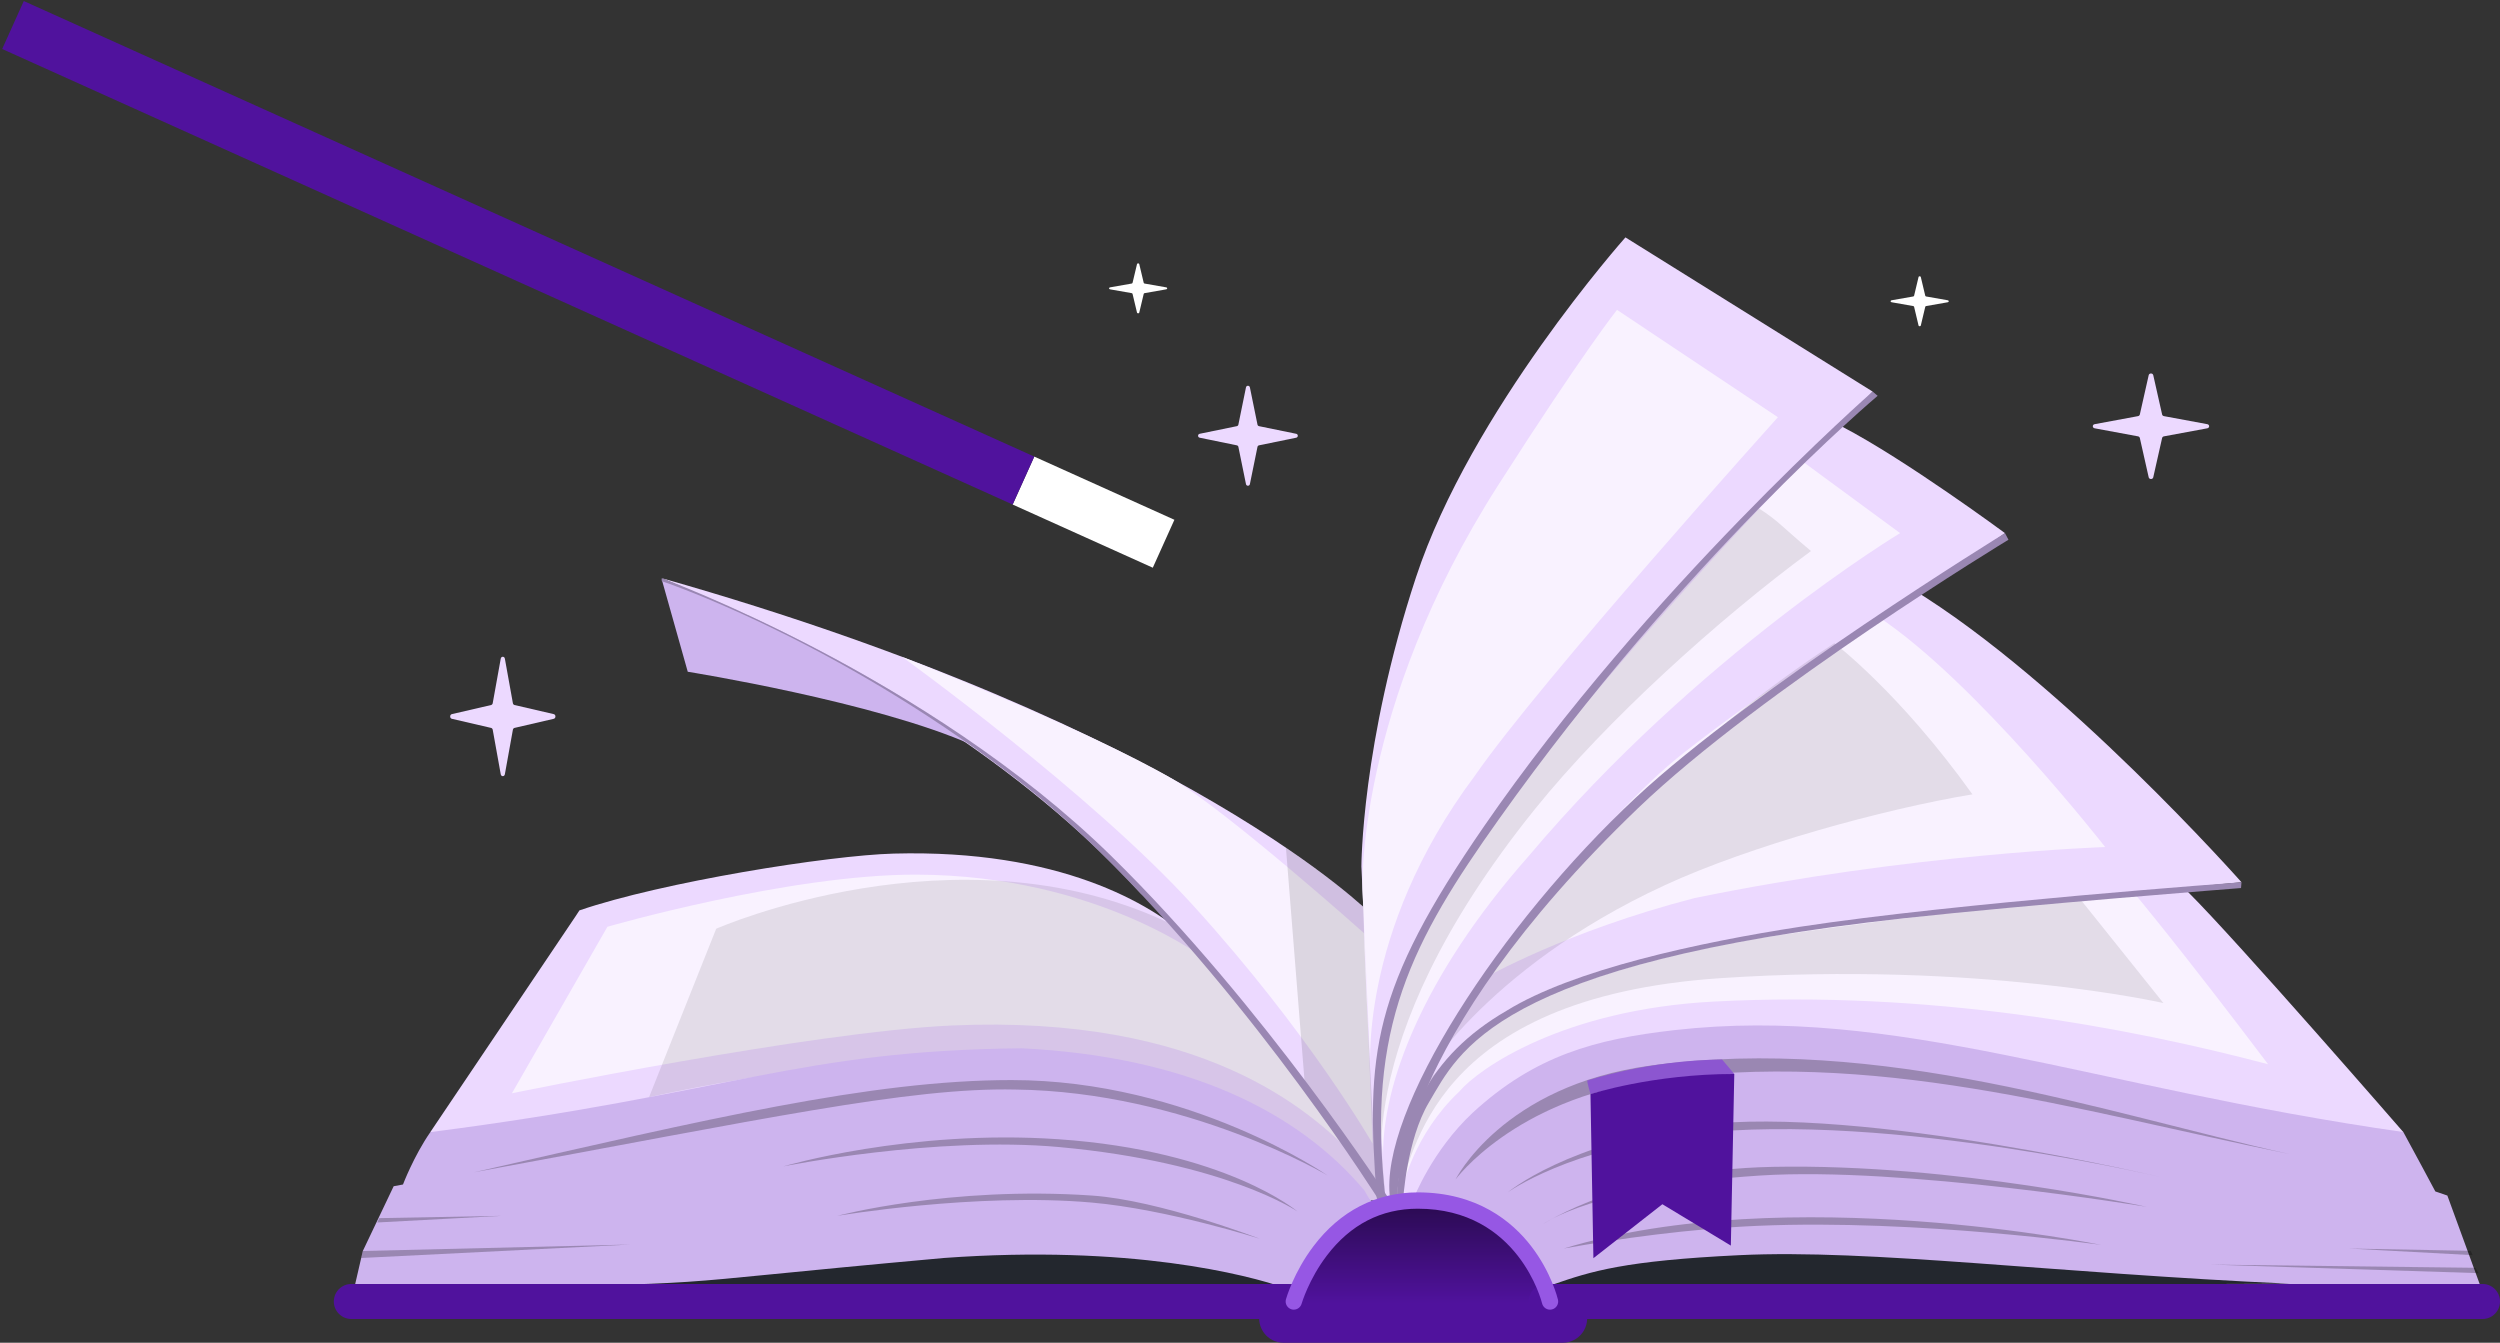 <svg width="674" height="362" viewBox="0 0 674 362" fill="none" xmlns="http://www.w3.org/2000/svg">
<rect x="0" y="0" width="674" height="362" fill="#333333" stroke="none"/>
<g clip-path="url(#clip0_3302_14585)">
<path d="M427.588 353.438C428.925 357.681 425.769 362 421.33 362H346.037C341.681 362 338.533 357.825 339.718 353.627L339.862 353.128L348.129 327.44C349.012 324.687 351.586 314.415 354.478 314.46L416.136 315.376C419.208 315.421 421.836 326.018 422.462 329.029L427.43 352.81C427.475 353.022 427.528 353.234 427.596 353.445L427.588 353.438Z" fill="url(#paint0_linear_3302_14585)"/>
<path d="M370.053 246.815L372 323.945C372 323.945 322.475 252.004 307.587 240.9C276.241 206.469 230.74 178.103 178.406 155.873C320.437 196.159 370.053 246.808 370.053 246.808V246.815Z" fill="#ECD9FF"/>
<path d="M262.192 200.887C236.077 189.193 185.42 181.107 185.42 181.107L178.406 156.213C178.406 156.213 222.866 171.947 262.192 200.887Z" fill="#CDB4EE"/>
<path d="M589.943 240.537C603.132 253.63 647.931 305.209 647.931 305.209L394.121 325.126C394.121 325.126 380.237 323.666 376.591 321.631C376.417 257.39 463.472 240.318 463.472 240.318C463.472 240.318 486.762 231.127 531.327 232.338C548.85 232.814 574.662 233.026 589.935 240.537H589.943Z" fill="#ECD9FF"/>
<path d="M669.289 348.271L659.807 322.319L656.568 321.215C656.568 321.215 649.932 308.787 647.939 305.202C563.157 293.054 511.087 270.937 451.377 277.729C430.065 280.157 413.833 284.56 397.058 299.975C386.065 310.255 381.136 323.083 381.136 323.083C381.136 323.083 409.515 327.13 415.169 346.154C432.541 347.356 669.297 348.264 669.297 348.264L669.289 348.271Z" fill="#CEB4EE"/>
<path d="M515.639 158.876C482.58 169.738 418.763 224.418 397.397 248.517C368.482 281.133 371.004 325.368 371.004 325.368L378.75 323.658C378.75 323.658 375.692 314.49 382.298 303.137C388.904 291.783 385.182 284.197 432.964 263.01C487.268 248.305 604.31 237.852 604.31 237.852C604.31 237.852 556.566 183.89 515.647 158.876H515.639Z" fill="#ECD9FF"/>
<path d="M540.546 143.733C540.546 143.733 427.837 223.48 404.554 253.683C381.279 283.886 375.217 297.434 373.42 321.207C373.42 321.207 363.537 288.069 383.68 250.06C403.822 212.043 465.563 142.311 496.584 114.997C513.571 123.809 540.546 143.733 540.546 143.733V143.733Z" fill="#ECD9FF"/>
<path d="M438.218 64C438.218 64 396.484 110.89 381.755 155.623C367.025 200.357 367.033 233.593 367.033 233.593L371.185 323.091C371.185 323.091 355.92 277.707 409.092 212.951C440.43 174.783 504.866 105.572 504.866 105.572L438.218 64Z" fill="#ECD9FF"/>
<path d="M156.218 245.431L155.266 246.891L116.024 305.202L373.707 323.946C373.707 323.946 333.603 266.762 320.912 253.305C310.441 243.631 285.497 228.919 240.924 230.129C223.402 230.606 178.512 237.807 156.218 245.439V245.431Z" fill="#ECD9FF"/>
<path d="M406.495 321.457C406.495 321.457 422.749 307.789 458.293 303.318C502.043 297.812 585.42 318.015 585.42 318.015C585.42 318.015 510.09 299.582 456.835 305.633C422.847 309.498 406.495 321.457 406.495 321.457Z" fill="black" fill-opacity="0.25"/>
<path d="M416.06 329.989C416.06 329.989 438.18 315.368 477.967 314.581C527.032 313.613 578.754 325.368 578.754 325.368C578.754 325.368 513.201 314.453 474.607 316.919C429.883 319.785 416.06 329.989 416.06 329.989Z" fill="black" fill-opacity="0.25"/>
<path d="M421.594 336.6C481.983 318.227 566.501 335.632 566.501 335.632C566.501 335.632 517.33 328.635 474.079 330.474C455.771 331.253 436.202 333.953 421.594 336.6V336.6Z" fill="black" fill-opacity="0.25"/>
<path d="M667.356 341.797L595.899 340.934L668.225 343.241L667.356 341.797Z" fill="black" fill-opacity="0.25"/>
<path d="M666.096 337.221L633.217 336.6L666.639 338.393L666.096 337.221Z" fill="black" fill-opacity="0.25"/>
<path d="M479.318 112.486C479.318 112.486 415.328 183.55 397.677 209.063C365.651 251.845 369.517 289.59 369.517 289.59L367.32 239.909C367.32 239.909 365.334 191.129 403.958 130.73C427.075 94.582 435.946 83.538 435.946 83.538L479.318 112.478V112.486Z" fill="#F9F2FF"/>
<path d="M486.226 124.596L512.265 143.733C512.265 143.733 458.036 176.349 412.142 230.787C383.076 263.698 372.869 292.593 372.869 311.17C370.06 288.342 373.896 267.503 391.796 238.003C418.34 194.276 486.226 124.588 486.226 124.588V124.596Z" fill="#F9F2FF"/>
<path d="M506.218 166.175C532.596 183.58 567.558 228.366 567.558 228.366C567.558 228.366 515.707 230.031 456.82 242.125C422.07 251.119 400.198 263.698 400.198 263.698C400.198 263.698 430.465 221.264 454.095 202.823C477.725 184.382 487.955 179.526 506.225 166.167L506.218 166.175Z" fill="#F9F2FF"/>
<path d="M575.176 240.537C575.176 240.537 588.048 255.869 611.474 286.92C573.167 276.807 520.192 266.966 462.022 270.022C421.337 272.162 398.62 288.107 393.389 294.317C381.128 305.852 378.131 320.254 378.131 320.254C378.131 320.254 378.093 312.554 381.49 304.604C386.669 292.472 387.387 289.741 398.515 279.114C405.423 274.084 412.225 253.63 575.168 240.537H575.176Z" fill="#F9F2FF"/>
<path d="M370.053 308.318C370.053 308.318 353.089 278.667 321.69 244.13C294.066 213.745 243.212 177.09 243.212 177.09C243.212 177.09 293.273 196.636 316.179 210.054C330.787 218.617 367.863 251.687 367.863 251.687L370.045 308.318H370.053Z" fill="#F9F2FF"/>
<path d="M325.359 258.872C325.359 258.872 296.104 235.953 247.123 235.802C212.742 235.696 163.76 249.856 163.76 249.856L138.016 294.749C138.016 294.749 218.744 278.13 256.703 276.466C324.529 273.486 353.142 299.567 364.67 311.17C342.806 280.551 325.367 258.872 325.367 258.872H325.359Z" fill="#F9F2FF"/>
<path opacity="0.12" d="M474.207 137.084C479.318 140.321 480.473 142.054 488.242 148.559C463.185 166.992 432.881 194.457 413.833 218.11C361.884 282.608 373.427 321.215 373.427 321.215C373.427 321.215 369.743 288.781 374.137 274.182C388.36 226.945 452.698 158.626 474.215 137.084H474.207Z" fill="black" fill-opacity="0.75"/>
<path opacity="0.12" d="M494.538 173.399C419.525 222.285 382.238 292.646 382.238 292.646C382.238 292.646 399.413 261.474 448.856 238.638C471.761 228.056 507.886 218.11 531.765 214.154C512.068 186.613 494.538 173.399 494.538 173.399V173.399Z" fill="black" fill-opacity="0.75"/>
<path opacity="0.12" d="M376.749 322.319C376.749 322.319 371.012 301.185 393.441 283.228C402.176 271.353 440.694 257.836 479.318 252.171C517.942 246.505 560.597 242.125 560.597 242.125L583.246 270.415C583.246 270.415 533.366 259.076 463.932 263.706C385.235 268.955 381.294 311.919 376.749 322.327V322.319Z" fill="black" fill-opacity="0.75"/>
<path opacity="0.12" d="M372.484 323.628L370.06 324.21C350.688 300.195 328.998 290.671 290.963 286.125C250.731 278.675 174.986 295.8 174.986 295.8L193.09 250.385C193.09 250.385 257.639 221.967 314.563 248.563C341.711 275.997 372.484 323.628 372.484 323.628Z" fill="black" fill-opacity="0.75"/>
<path d="M94.673 350.881L97.814 337.273L106.133 319.808L108.647 319.339C108.647 319.339 111.547 311.684 116.023 305.217C197.242 294.764 214.825 283.244 275.433 282.616C320.021 284.809 349.948 299.68 367.848 320.943C369.313 323.666 370.581 324.755 370.581 324.755C370.581 324.755 357.943 330.609 348.801 346.169C331.429 347.371 94.673 350.889 94.673 350.889V350.881Z" fill="#CDB4EE"/>
<path d="M357.943 316.926C357.943 316.926 320.754 291.186 272.716 291.186C234.726 291.186 190.448 301.791 127.756 316.056C205.524 301.783 245.129 293.115 273.735 293.742C319.991 294.31 357.943 316.919 357.943 316.919V316.926Z" fill="black" fill-opacity="0.25"/>
<path d="M349.737 326.57C349.737 326.57 330.387 310.225 285.263 307.131C245.182 304.378 211.217 314.453 211.217 314.453C211.217 314.453 252.173 306.193 285.641 309.256C330.304 313.349 349.737 326.578 349.737 326.578V326.57Z" fill="black" fill-opacity="0.25"/>
<path d="M339.583 333.953C339.583 333.953 312.54 323.56 294.375 322.319C256.069 319.695 225.719 327.796 225.719 327.796C225.719 327.796 263.181 321.465 294.323 324.21C314.684 326.003 339.59 333.96 339.59 333.96L339.583 333.953Z" fill="black" fill-opacity="0.25"/>
<path d="M97.814 337.266L170.033 335.519L97.383 339.157L97.814 337.266Z" fill="black" fill-opacity="0.25"/>
<path d="M102.253 328.408L135.283 327.788L101.71 329.581L102.253 328.408Z" fill="black" fill-opacity="0.25"/>
<path d="M617.37 346.093C553.735 343.242 504.104 336.699 468.953 338.393C438.014 339.883 429.076 342.689 418.672 346.313C447.587 347.432 577.123 346.154 617.37 346.093V346.093Z" fill="#23272E"/>
<path d="M109.757 347.795C207.087 345.412 165.64 347.167 254.498 339.149C304.741 335.511 336.2 343.65 346.604 347.273C318.3 346.237 187.828 347.787 109.757 347.787V347.795Z" fill="#23272E"/>
<path d="M376.598 323.083C377.482 302.494 384.805 284.877 406.163 272.503C423.942 261.452 458.043 254.046 485.381 249.848C526.949 243.472 604.302 237.852 604.302 237.852L604.181 239.418C604.181 239.418 546.517 243.911 513.541 247.541C402.614 259.75 393.298 283.697 385.235 297.214C379.226 307.297 378.274 323.613 378.274 323.613C378.274 323.613 377.104 323.598 376.591 323.076L376.598 323.083Z" fill="#9A87B3"/>
<path d="M94.711 346.161H347.147C349.749 346.161 351.858 348.274 351.858 350.881C351.858 353.488 349.749 355.601 347.147 355.601H94.711C92.109 355.601 90 353.488 90 350.881C90 348.274 92.109 346.161 94.711 346.161Z" fill="#50129D"/>
<path d="M416.853 346.161H669.289C671.891 346.161 674 348.274 674 350.881C674 353.488 671.891 355.601 669.289 355.601H416.853C414.251 355.601 412.142 353.488 412.142 350.881C412.142 348.274 414.251 346.161 416.853 346.161Z" fill="#50129D"/>
<path opacity="0.12" d="M367.524 244.455C368.241 272.767 371.298 321.215 371.298 321.215L351.851 293.243L346.687 228.556C346.687 228.556 362.111 239.115 367.516 244.463L367.524 244.455Z" fill="black"/>
<path d="M372.001 323.945C372.001 323.945 338.994 271.27 296.263 229.433C285.98 219.365 277.351 212.421 267.688 205.289C220.933 170.774 178.406 156.682 178.406 156.682V155.873C178.406 155.873 249.976 182.135 299.592 230.779C341.085 271.459 374.756 323.658 374.756 323.658L372.001 323.945V323.945Z" fill="#9A87B3"/>
<path d="M506.218 106.714C506.218 106.714 454.193 150.366 404.064 220.909C380.871 253.547 368.165 276.996 373.548 323.265C372.899 324.649 371.533 323.56 371.178 323.083C368.233 284.038 369.751 266.792 400.183 222.648C444.152 158.876 504.866 105.565 504.866 105.565L506.218 106.714V106.714Z" fill="#9A87B3"/>
<path d="M540.546 143.733C540.546 143.733 472.705 185.479 441.012 215.039C404.585 249.016 371.615 299.642 374.756 323.083C376.598 323.083 376.742 322.312 376.742 322.312C376.742 322.312 375.692 281.126 441.631 217.868C475 185.857 541.482 145.51 541.482 145.51L540.538 143.725L540.546 143.733Z" fill="#9A87B3"/>
<path d="M348.801 353.082C349.759 353.082 350.635 352.454 350.914 351.486C350.93 351.426 352.847 344.89 357.724 338.491C364.111 330.11 372.355 325.867 382.245 325.867C409.447 325.867 415.683 351.131 415.743 351.388C416.022 352.568 417.2 353.309 418.385 353.029C419.571 352.749 420.303 351.569 420.024 350.382C419.956 350.087 418.257 343.03 412.776 335.927C407.68 329.331 398.251 321.465 382.245 321.465C371.027 321.465 361.31 326.472 354.138 335.942C348.801 342.992 346.777 349.981 346.694 350.276C346.362 351.448 347.042 352.666 348.204 352.999C348.408 353.06 348.612 353.082 348.808 353.082H348.801Z" fill="#9657E4"/>
<path d="M392.4 318.015C392.4 318.015 404.932 292.714 444.998 287.275C507.486 278.788 567.558 300.172 617.37 311.162C557.985 299.037 505.893 282.699 445.247 291.277C408.073 296.534 392.4 318.008 392.4 318.008V318.015Z" fill="black" fill-opacity="0.25"/>
<path d="M464.279 285.641L467.571 289.544C467.571 289.544 433.915 293.205 428.796 294.975C427.905 291.942 427.905 291.33 427.905 291.33C427.905 291.33 443.994 285.861 464.279 285.641V285.641Z" fill="#8C56D0"/>
<path d="M467.563 289.544L466.635 335.814L448.176 324.657L429.581 339.21L428.789 294.975C428.789 294.975 445.496 289.544 467.563 289.544Z" fill="#50129D"/>
<path d="M564.722 114.357C564.053 114.481 564.053 115.348 564.722 115.472L576.41 117.639C576.657 117.685 576.849 117.86 576.899 118.083L579.288 128.686C579.425 129.293 580.381 129.293 580.517 128.686L582.906 118.083C582.957 117.86 583.149 117.685 583.395 117.639L595.084 115.472C595.753 115.348 595.753 114.481 595.084 114.357L583.395 112.19C583.149 112.145 582.957 111.97 582.906 111.747L580.517 101.144C580.381 100.537 579.425 100.537 579.288 101.144L576.899 111.747C576.849 111.97 576.657 112.145 576.41 112.19L564.722 114.357Z" fill="#ECD9FF"/>
<path d="M136.111 177.575C135.987 176.889 135.123 176.889 134.999 177.575L132.837 189.574C132.792 189.826 132.618 190.024 132.395 190.075L121.82 192.528C121.214 192.668 121.214 193.649 121.82 193.789L132.395 196.242C132.618 196.293 132.792 196.491 132.837 196.743L134.999 208.742C135.123 209.428 135.987 209.428 136.111 208.742L138.273 196.743C138.318 196.491 138.492 196.293 138.715 196.242L149.29 193.789C149.896 193.649 149.896 192.668 149.29 192.528L138.715 190.075C138.492 190.024 138.318 189.826 138.273 189.574L136.111 177.575Z" fill="#ECD9FF"/>
<path d="M336.969 104.431C336.852 103.857 336.033 103.857 335.916 104.431L333.868 114.476C333.825 114.688 333.66 114.853 333.448 114.896L323.43 116.95C322.857 117.067 322.857 117.888 323.43 118.006L333.448 120.059C333.66 120.102 333.825 120.267 333.868 120.479L335.916 130.524C336.033 131.099 336.852 131.099 336.969 130.524L339.017 120.479C339.06 120.267 339.225 120.102 339.437 120.059L349.455 118.006C350.028 117.888 350.028 117.067 349.455 116.95L339.437 114.896C339.225 114.853 339.06 114.688 339.017 114.476L336.969 104.431Z" fill="#ECD9FF"/>
<path d="M509.954 80.957C509.62 81.016 509.62 81.427 509.954 81.485L515.799 82.512C515.922 82.534 516.018 82.616 516.043 82.722L517.238 87.745C517.306 88.032 517.784 88.032 517.852 87.745L519.047 82.722C519.072 82.616 519.168 82.534 519.291 82.512L525.135 81.485C525.47 81.427 525.47 81.016 525.135 80.957L519.291 79.931C519.168 79.909 519.072 79.826 519.047 79.721L517.852 74.698C517.784 74.411 517.306 74.411 517.238 74.698L516.043 79.721C516.018 79.826 515.922 79.909 515.799 79.931L509.954 80.957Z" fill="white"/>
<path d="M299.251 77.475C298.916 77.534 298.916 77.944 299.251 78.003L305.095 79.029C305.218 79.051 305.314 79.134 305.34 79.24L306.534 84.262C306.603 84.549 307.08 84.549 307.149 84.262L308.343 79.24C308.368 79.134 308.465 79.051 308.588 79.029L314.432 78.003C314.766 77.944 314.766 77.534 314.432 77.475L308.588 76.448C308.465 76.427 308.368 76.344 308.343 76.238L307.149 71.216C307.08 70.928 306.603 70.928 306.534 71.216L305.34 76.238C305.314 76.344 305.218 76.427 305.095 76.448L299.251 77.475Z" fill="white"/>
</g>
<rect x="278.839" y="123.1" width="41.443" height="14.178" transform="rotate(24.267 278.839 123.1)" fill="white"/>
<path d="M6.415 0.283L278.839 123.1L273.012 136.026L0.588 13.208L6.415 0.283Z" fill="#50129D"/>
<defs>
<linearGradient id="paint0_linear_3302_14585" x1="383.682" y1="314.46" x2="383.682" y2="362" gradientUnits="userSpaceOnUse">
<stop stop-color="#50129D" stop-opacity="0"/>
<stop offset="0" stop-color="#1C0834"/>
<stop offset="0.776" stop-color="#50129D"/>
</linearGradient>
<clipPath id="clip0_3302_14585">
<rect width="584" height="298" fill="white" transform="matrix(-1 0 0 1 674 64)"/>
</clipPath>
</defs>
</svg>
